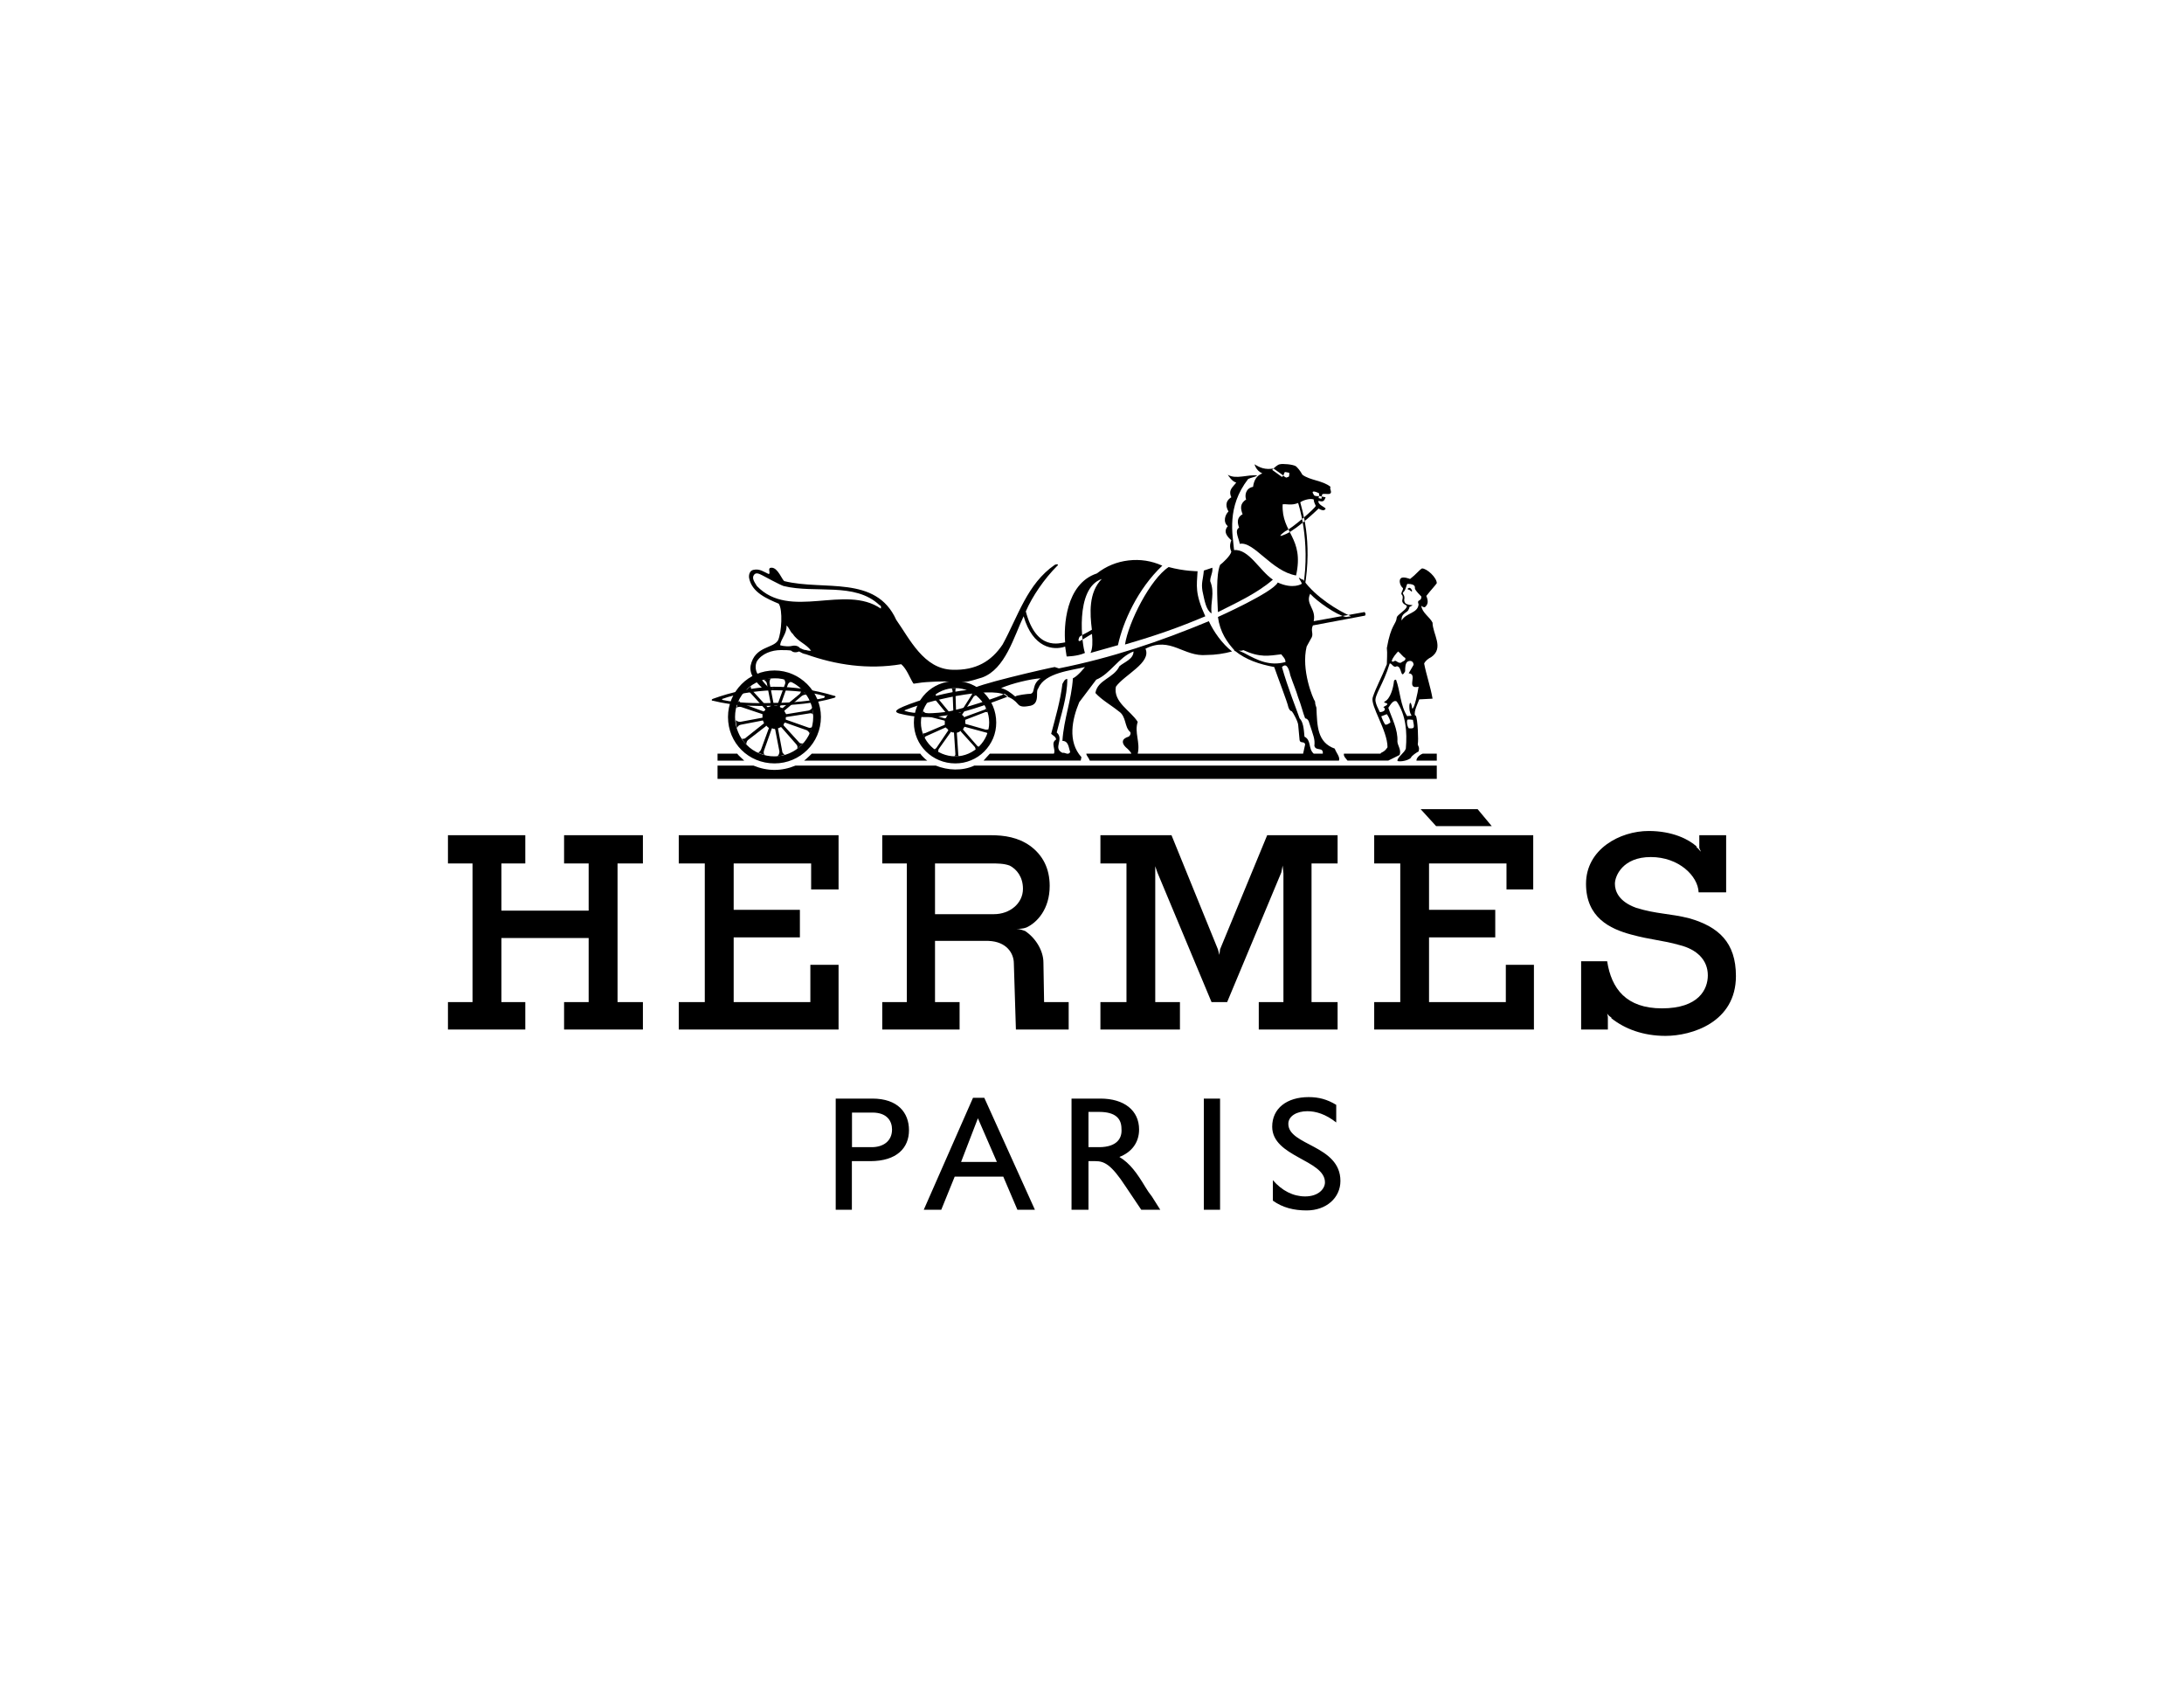 <svg xmlns="http://www.w3.org/2000/svg" xmlns:xlink="http://www.w3.org/1999/xlink" width="100" viewBox="0 0 75 57.75" height="77" preserveAspectRatio="xMidYMid meet"><path fill="#000000" d="M 18.039 29.645 L 17.219 29.645 L 17.219 31.266 L 20.215 31.266 L 20.215 29.645 L 19.371 29.645 L 19.371 28.676 L 22.078 28.676 L 22.078 29.645 L 21.207 29.645 L 21.207 34.406 L 22.078 34.406 L 22.078 35.348 L 19.371 35.348 L 19.371 34.406 L 20.215 34.406 L 20.215 32.207 L 17.219 32.207 L 17.219 34.406 L 18.039 34.406 L 18.039 35.348 L 15.383 35.348 L 15.383 34.406 L 16.227 34.406 L 16.227 29.645 L 15.383 29.645 L 15.383 28.676 L 18.039 28.676 Z M 52.652 30.539 L 51.734 30.539 L 51.734 29.645 L 49.074 29.645 L 49.074 31.238 L 51.348 31.238 L 51.348 32.184 L 49.074 32.184 L 49.074 34.406 L 51.711 34.406 L 51.711 33.125 L 52.676 33.125 L 52.676 35.348 L 47.191 35.348 L 47.191 34.406 L 48.086 34.406 L 48.086 29.645 L 47.191 29.645 L 47.191 28.676 L 52.652 28.676 Z M 28.797 30.539 L 27.855 30.539 L 27.855 29.645 L 25.195 29.645 L 25.195 31.238 L 27.469 31.238 L 27.469 32.184 L 25.195 32.184 L 25.195 34.406 L 27.828 34.406 L 27.828 33.125 L 28.797 33.125 L 28.797 35.348 L 23.309 35.348 L 23.309 34.406 L 24.203 34.406 L 24.203 29.645 L 23.309 29.645 L 23.309 28.676 L 28.797 28.676 Z M 51.227 28.363 L 49.316 28.363 L 48.785 27.781 L 50.742 27.781 Z M 58.02 31.531 C 57.344 31.359 56.883 31.387 56.184 31.168 C 55.578 30.949 55.457 30.586 55.457 30.344 C 55.457 30.078 55.723 29.426 56.688 29.426 C 57.656 29.426 58.309 30.078 58.332 30.637 L 59.277 30.637 L 59.277 28.676 L 58.355 28.676 L 58.355 29.113 L 58.406 29.234 L 58.406 29.258 L 58.406 29.234 C 58.383 29.234 58.355 29.16 58.262 29.09 L 58.262 29.062 C 57.996 28.82 57.438 28.531 56.617 28.531 C 55.625 28.531 54.465 29.16 54.465 30.344 C 54.465 31.504 55.289 31.891 56.012 32.086 C 56.715 32.277 57.074 32.277 57.68 32.449 C 58.262 32.594 58.648 32.953 58.648 33.488 C 58.648 33.969 58.332 34.621 57.074 34.621 C 55.844 34.621 55.336 33.945 55.191 33.004 L 54.297 33.004 L 54.297 35.348 L 55.215 35.348 L 55.215 34.914 L 55.191 34.793 C 55.191 34.793 55.215 34.863 55.336 34.938 L 55.336 34.961 C 55.793 35.324 56.422 35.566 57.195 35.566 C 58.09 35.566 59.613 35.105 59.613 33.512 C 59.613 32.352 59.012 31.82 58.02 31.531 Z M 45.934 29.645 L 45.934 28.676 L 43.516 28.676 L 41.898 32.594 L 41.875 32.785 L 41.824 32.594 L 40.23 28.676 L 37.789 28.676 L 37.789 29.645 L 38.684 29.645 L 38.684 34.406 L 37.789 34.406 L 37.789 35.348 L 40.52 35.348 L 40.52 34.406 L 39.672 34.406 L 39.672 29.742 L 39.746 29.957 L 41.605 34.406 L 42.141 34.406 L 44 29.957 L 44.047 29.719 L 44.074 29.984 L 44.074 34.406 L 43.227 34.406 L 43.227 35.348 L 45.934 35.348 L 45.934 34.406 L 45.039 34.406 L 45.039 29.645 Z M 25.559 26.117 L 24.641 26.117 L 24.641 25.875 L 25.316 25.875 C 25.34 25.922 25.484 26.043 25.559 26.117 Z M 48.641 26.117 C 48.641 26.02 48.738 25.922 48.859 25.875 L 49.34 25.875 L 49.34 26.117 Z M 33.461 26.285 C 33.051 26.477 32.543 26.453 32.133 26.285 L 27.32 26.285 C 26.84 26.484 26.355 26.484 25.871 26.285 L 24.641 26.285 L 24.641 26.742 L 49.34 26.742 L 49.34 26.285 Z M 27.613 26.117 C 27.684 26.066 27.855 25.898 27.879 25.875 L 31.602 25.875 C 31.648 25.945 31.77 26.066 31.844 26.117 Z M 32.809 25.969 C 33.438 25.969 33.969 25.438 33.969 24.809 C 33.969 24.156 33.438 23.625 32.809 23.625 C 32.652 23.625 32.5 23.656 32.355 23.715 C 32.211 23.777 32.082 23.863 31.973 23.973 C 31.859 24.086 31.777 24.211 31.715 24.359 C 31.656 24.504 31.625 24.652 31.625 24.809 C 31.625 25.438 32.156 25.969 32.809 25.969 L 32.809 26.211 C 32.012 26.211 31.383 25.582 31.383 24.809 C 31.383 24.012 32.012 23.383 32.809 23.383 C 33.582 23.383 34.211 24.012 34.211 24.809 C 34.211 24.996 34.176 25.176 34.105 25.348 C 34.031 25.52 33.93 25.668 33.801 25.801 C 33.668 25.934 33.516 26.035 33.344 26.105 C 33.172 26.176 32.996 26.211 32.809 26.211 Z M 28.191 24.617 C 28.191 23.746 27.469 23.02 26.598 23.02 C 25.703 23.02 25 23.746 25 24.617 C 25 25.512 25.703 26.211 26.598 26.211 C 27.469 26.211 28.191 25.512 28.191 24.617 L 27.926 24.617 C 27.926 25.367 27.32 25.969 26.598 25.969 C 26.418 25.969 26.246 25.938 26.078 25.867 C 25.914 25.801 25.766 25.703 25.641 25.574 C 25.512 25.449 25.414 25.301 25.348 25.137 C 25.277 24.969 25.242 24.797 25.242 24.617 C 25.242 23.867 25.848 23.289 26.598 23.289 C 26.773 23.285 26.941 23.32 27.105 23.387 C 27.27 23.453 27.414 23.551 27.539 23.676 C 27.664 23.801 27.758 23.945 27.828 24.109 C 27.895 24.27 27.926 24.441 27.926 24.617 Z M 28.191 24.617 " fill-opacity="1" fill-rule="evenodd"></path><path fill="#000000" d="M 33.559 25.609 L 33.074 25.051 L 33.074 25.027 C 33.098 25.004 33.098 24.98 33.125 24.953 L 33.848 25.148 C 33.871 25.148 33.922 25.172 33.922 25.195 C 33.922 25.172 33.945 25.074 33.969 25.027 C 33.945 25.051 33.898 25.051 33.848 25.051 L 33.172 24.859 C 33.148 24.859 33.148 24.832 33.148 24.832 L 33.148 24.715 L 33.848 24.445 C 33.848 24.445 33.922 24.445 33.922 24.473 C 33.922 24.445 33.871 24.324 33.871 24.301 C 33.871 24.324 33.824 24.375 33.801 24.375 L 33.848 24.352 L 33.125 24.617 C 33.125 24.641 33.125 24.617 33.098 24.617 C 33.098 24.586 33.082 24.57 33.051 24.566 C 33.051 24.543 33.027 24.52 33.051 24.52 L 33.438 23.914 C 33.461 23.891 33.512 23.867 33.535 23.867 C 33.512 23.867 33.414 23.793 33.363 23.77 C 33.391 23.77 33.391 23.844 33.363 23.867 L 32.977 24.473 L 32.93 24.473 C 32.93 24.473 32.883 24.445 32.859 24.445 C 32.859 24.445 32.832 24.445 32.832 24.422 L 32.809 23.723 C 32.809 23.672 32.809 23.625 32.859 23.625 L 32.664 23.625 C 32.688 23.625 32.711 23.699 32.711 23.723 L 32.738 24.422 C 32.738 24.445 32.711 24.445 32.711 24.445 C 32.711 24.445 32.664 24.473 32.641 24.496 C 32.641 24.496 32.617 24.496 32.617 24.473 L 32.156 23.914 C 32.133 23.891 32.133 23.844 32.133 23.82 C 32.109 23.844 32.012 23.914 31.988 23.938 C 32.012 23.938 32.059 23.965 32.086 23.988 L 32.543 24.543 L 32.543 24.566 C 32.52 24.566 32.496 24.617 32.496 24.641 C 32.496 24.641 32.473 24.664 32.445 24.664 L 31.77 24.473 C 31.723 24.445 31.699 24.422 31.699 24.398 C 31.699 24.422 31.648 24.543 31.648 24.566 C 31.648 24.566 31.723 24.543 31.746 24.566 L 32.422 24.738 C 32.445 24.738 32.445 24.762 32.445 24.762 L 32.445 24.883 L 31.77 25.172 C 31.746 25.172 31.699 25.195 31.699 25.172 C 31.699 25.195 31.723 25.293 31.746 25.34 C 31.746 25.316 31.793 25.27 31.816 25.27 L 32.469 24.977 C 32.496 24.977 32.496 25.004 32.496 25.004 C 32.523 25.004 32.543 25.02 32.543 25.051 C 32.566 25.051 32.566 25.074 32.566 25.074 L 32.156 25.68 C 32.133 25.703 32.109 25.727 32.082 25.727 C 32.109 25.754 32.203 25.824 32.23 25.824 C 32.203 25.824 32.23 25.75 32.23 25.727 L 32.641 25.148 C 32.641 25.125 32.664 25.125 32.664 25.125 C 32.688 25.148 32.711 25.148 32.738 25.148 C 32.762 25.148 32.762 25.148 32.762 25.172 L 32.809 25.898 C 32.809 25.922 32.785 25.969 32.762 25.969 L 32.953 25.969 C 32.906 25.969 32.906 25.922 32.906 25.871 L 32.859 25.172 C 32.859 25.148 32.883 25.148 32.883 25.148 C 32.906 25.148 32.953 25.125 32.977 25.098 C 32.977 25.098 33.004 25.098 33.004 25.125 L 33.484 25.656 C 33.484 25.68 33.512 25.727 33.512 25.754 L 33.633 25.633 C 33.605 25.656 33.559 25.609 33.559 25.609 Z M 26.551 23.699 C 27.227 23.699 27.902 23.77 28.289 23.891 C 28.336 23.891 28.336 23.941 28.289 23.965 C 27.879 24.062 27.203 24.133 26.574 24.133 C 25.945 24.156 25.27 24.133 24.832 24.035 C 24.785 24.035 24.785 23.988 24.832 23.988 C 25.219 23.844 25.871 23.723 26.551 23.699 L 26.551 23.578 C 25.824 23.602 25.098 23.77 24.496 23.988 C 24.422 24.012 24.422 24.062 24.496 24.062 C 25.172 24.23 25.871 24.254 26.574 24.23 C 27.25 24.207 27.977 24.156 28.629 23.965 C 28.723 23.941 28.699 23.891 28.652 23.891 C 27.965 23.684 27.266 23.578 26.547 23.578 L 26.547 23.699 Z M 26.551 23.699 " fill-opacity="1" fill-rule="evenodd"></path><path fill="#000000" d="M 33.727 23.262 C 33.559 23.312 33.27 23.41 33.125 23.41 C 33.004 23.41 32.398 23.383 31.988 23.41 C 31.43 23.434 31.383 23.504 31.359 23.457 C 31.238 23.262 31.141 22.973 30.949 22.805 C 29.812 22.996 28.699 22.828 27.684 22.465 L 27.684 22.32 C 27.758 22.344 27.805 22.344 27.855 22.344 C 27.684 22.102 27.395 22.031 27.227 21.766 C 27.129 21.691 27.105 21.547 27.008 21.477 C 27.031 21.742 26.816 21.934 26.789 22.152 C 26.934 22.199 27.129 22.199 27.203 22.176 C 27.297 22.152 27.418 22.176 27.469 22.25 C 27.539 22.273 27.59 22.32 27.684 22.32 L 27.684 22.465 C 27.562 22.441 27.539 22.418 27.441 22.367 C 27.324 22.418 27.227 22.395 27.176 22.344 C 27.152 22.32 26.91 22.32 26.816 22.32 C 26.5 22.32 26.16 22.441 25.992 22.707 C 25.922 22.852 25.945 23.023 26.016 23.141 C 26.066 23.215 26.281 23.531 26.43 23.625 L 26.234 23.676 C 25.945 23.41 25.727 23.168 25.777 22.852 C 25.922 22.176 26.551 22.273 26.719 21.984 C 26.84 21.715 26.887 20.941 26.742 20.727 C 26.332 20.555 25.824 20.34 25.727 19.855 C 25.703 19.734 25.75 19.59 25.871 19.566 C 26.09 19.516 26.234 19.637 26.402 19.711 C 26.477 19.66 26.332 19.492 26.5 19.492 C 26.719 19.492 26.863 19.93 26.938 19.953 L 26.91 20.121 C 26.766 20.074 26.234 19.781 26.188 19.758 C 26.09 19.711 25.969 19.637 25.895 19.734 C 25.801 19.855 25.922 20 25.992 20.121 C 27.129 21.305 29.016 20.047 30.246 20.895 C 30.27 20.82 30.246 20.797 30.199 20.773 C 29.352 19.977 28 20.387 26.91 20.121 L 26.938 19.953 C 28.289 20.289 30.078 19.734 30.777 21.281 C 31.238 21.934 31.723 22.973 32.711 22.996 C 33.512 23.02 34.043 22.707 34.43 22.129 C 34.961 21.16 35.273 20.047 36.219 19.395 C 36.312 19.348 36.363 19.395 36.312 19.422 C 35.855 19.879 35.445 20.484 35.227 20.992 C 35.59 22.367 36.387 22.078 36.578 22.055 C 36.531 21.547 36.578 20.047 37.668 19.688 C 37.988 19.438 38.352 19.289 38.754 19.242 C 39.156 19.195 39.543 19.254 39.914 19.422 C 39.07 20.219 38.562 21.355 38.391 22.152 L 37.449 22.418 C 37.523 22.273 37.523 22.031 37.5 21.766 C 37.402 21.812 37.305 21.887 37.086 22.008 C 36.992 22.031 37.062 21.887 37.062 21.887 C 37.062 21.836 37.305 21.742 37.496 21.621 C 37.426 21.062 37.379 20.34 37.836 19.879 C 36.895 20.195 37.16 22.176 37.258 22.418 C 36.992 22.539 36.629 22.539 36.629 22.539 L 36.578 22.199 C 36.168 22.344 35.469 22.246 35.152 21.16 C 34.816 21.863 34.523 22.973 33.727 23.262 Z M 48.473 20.312 C 48.422 20.266 48.398 20.242 48.352 20.242 C 48.328 20.219 48.352 20.191 48.375 20.191 C 48.398 20.168 48.449 20.191 48.473 20.242 C 48.496 20.266 48.496 20.312 48.473 20.312 Z M 48.473 20.312 " fill-opacity="1" fill-rule="evenodd"></path><path fill="#000000" d="M 26.84 24.98 L 27.348 25.559 C 27.395 25.609 27.395 25.68 27.371 25.703 C 27.441 25.68 27.539 25.559 27.59 25.512 C 27.562 25.535 27.469 25.535 27.441 25.488 L 26.91 24.906 L 26.91 24.859 L 26.938 24.832 C 26.938 24.809 26.961 24.809 26.961 24.809 L 27.711 25.074 C 27.781 25.125 27.805 25.172 27.805 25.195 C 27.832 25.148 27.879 25.004 27.902 24.953 C 27.879 24.98 27.805 25.004 27.758 24.98 L 27.008 24.715 C 26.984 24.715 26.984 24.715 26.984 24.688 L 26.984 24.641 C 26.984 24.617 27.008 24.617 27.008 24.617 L 27.781 24.496 C 27.879 24.473 27.926 24.52 27.926 24.543 C 27.926 24.496 27.902 24.328 27.902 24.277 C 27.902 24.301 27.855 24.375 27.758 24.398 L 27.008 24.52 C 26.984 24.52 26.984 24.496 26.984 24.496 C 26.961 24.473 26.961 24.445 26.938 24.422 L 26.938 24.398 L 27.539 23.891 C 27.613 23.844 27.684 23.844 27.711 23.867 C 27.66 23.82 27.562 23.699 27.516 23.648 C 27.539 23.676 27.516 23.746 27.469 23.82 L 26.887 24.301 C 26.863 24.328 26.863 24.328 26.863 24.301 C 26.84 24.301 26.816 24.301 26.789 24.277 C 26.789 24.277 26.766 24.254 26.789 24.254 L 27.055 23.504 C 27.078 23.449 27.117 23.414 27.176 23.41 C 27.129 23.383 26.961 23.312 26.91 23.312 C 26.934 23.312 26.984 23.41 26.961 23.48 L 26.695 24.207 C 26.695 24.23 26.668 24.23 26.668 24.23 L 26.598 24.23 L 26.574 24.207 L 26.426 23.434 C 26.426 23.336 26.477 23.289 26.477 23.289 C 26.426 23.289 26.281 23.312 26.211 23.336 C 26.234 23.336 26.309 23.383 26.332 23.457 L 26.477 24.207 C 26.477 24.23 26.477 24.23 26.453 24.254 C 26.426 24.254 26.402 24.277 26.379 24.277 L 26.355 24.277 L 25.824 23.699 C 25.773 23.625 25.773 23.555 25.801 23.555 C 25.75 23.578 25.629 23.676 25.605 23.723 C 25.629 23.723 25.703 23.723 25.75 23.77 L 26.281 24.352 L 26.281 24.375 L 26.234 24.422 L 26.211 24.422 L 25.484 24.156 C 25.414 24.133 25.363 24.062 25.387 24.039 C 25.34 24.109 25.316 24.254 25.293 24.305 C 25.316 24.277 25.387 24.254 25.461 24.277 L 26.184 24.52 L 26.184 24.641 L 25.414 24.785 C 25.34 24.785 25.266 24.738 25.266 24.715 C 25.266 24.785 25.293 24.957 25.316 25.004 C 25.316 24.98 25.34 24.906 25.438 24.883 L 26.188 24.738 C 26.188 24.738 26.211 24.738 26.211 24.762 C 26.211 24.785 26.211 24.785 26.234 24.809 L 26.234 24.836 L 25.629 25.316 C 25.559 25.391 25.484 25.367 25.484 25.344 C 25.484 25.414 25.605 25.535 25.629 25.559 C 25.629 25.535 25.629 25.465 25.68 25.414 L 26.305 24.93 C 26.305 24.906 26.305 24.906 26.332 24.93 L 26.379 24.98 C 26.402 24.98 26.402 24.98 26.402 25.004 L 26.137 25.73 C 26.113 25.801 26.039 25.852 26.016 25.824 C 26.066 25.852 26.211 25.922 26.281 25.922 C 26.234 25.922 26.211 25.852 26.234 25.777 L 26.5 25.027 C 26.5 25.027 26.5 25.004 26.523 25.004 C 26.547 25.027 26.574 25.027 26.598 25.027 C 26.598 25.027 26.621 25.027 26.621 25.051 L 26.766 25.801 C 26.766 25.871 26.742 25.926 26.691 25.973 C 26.766 25.973 26.91 25.922 26.961 25.898 C 26.934 25.922 26.863 25.852 26.863 25.801 L 26.719 25.027 L 26.719 25.004 C 26.742 25.004 26.766 24.98 26.789 24.98 C 26.816 24.957 26.816 24.957 26.84 24.98 Z M 48.133 20.41 C 48.109 20.387 48.133 20.363 48.133 20.34 C 48.156 20.266 48.18 20.266 48.18 20.195 C 48.062 20.098 48.035 19.902 48.109 19.855 C 48.18 19.781 48.422 19.879 48.422 19.879 C 48.641 19.711 48.715 19.59 48.832 19.516 C 49.004 19.516 49.34 19.832 49.34 20.023 C 49.293 20.098 49.172 20.219 48.98 20.461 C 49.051 20.629 49.051 20.75 48.93 20.848 C 48.906 20.848 48.859 20.848 48.809 20.797 C 48.832 21.039 49.102 21.184 49.195 21.379 C 49.195 21.766 49.605 22.246 49.148 22.562 C 49.051 22.609 48.953 22.684 48.906 22.781 C 48.98 23.168 49.125 23.578 49.195 23.988 L 48.738 24.012 C 48.688 24.156 48.543 24.422 48.594 24.57 C 48.594 24.57 48.57 24.543 48.617 24.57 C 48.688 24.664 48.715 25.461 48.688 25.535 C 48.688 25.633 48.762 25.633 48.715 25.801 C 48.664 25.824 48.473 25.945 48.449 26.02 C 48.328 26.141 47.988 26.164 47.988 26.117 C 47.988 25.996 48.23 25.848 48.277 25.703 C 48.328 25.125 48.277 24.543 47.965 24.086 C 47.844 24.012 47.746 24.207 47.676 24.301 C 47.797 24.664 48.012 25.051 47.988 25.461 C 47.988 25.582 48.133 25.754 48.062 25.922 L 47.676 26.113 L 46.273 26.113 C 46.223 26.043 46.129 25.969 46.152 25.875 L 47.41 25.875 C 47.41 25.824 47.531 25.848 47.648 25.656 C 47.648 25.074 47.047 24.23 47.141 23.941 C 47.262 23.578 47.434 23.289 47.625 22.805 L 47.723 22.781 C 47.504 23.504 47.191 23.867 47.238 24.086 C 47.262 24.207 47.312 24.301 47.383 24.449 L 47.434 24.594 C 47.457 24.664 47.527 24.836 47.578 24.883 C 47.648 24.883 47.699 24.836 47.746 24.809 C 47.746 24.715 47.676 24.594 47.625 24.52 L 47.434 24.594 L 47.383 24.449 C 47.527 24.449 47.625 24.352 47.504 24.277 C 47.844 24.109 47.434 24.156 47.555 24.086 C 47.746 23.988 47.844 23.625 47.867 23.41 C 47.867 23.359 47.891 23.336 47.941 23.336 C 48.086 23.723 48.086 24.23 48.328 24.594 L 48.328 24.715 C 48.301 24.809 48.328 24.93 48.375 25.004 C 48.594 25.027 48.57 24.98 48.52 24.715 C 48.473 24.715 48.375 24.688 48.328 24.715 L 48.328 24.594 C 48.352 24.566 48.449 24.594 48.473 24.566 C 48.398 24.449 48.398 24.352 48.398 24.23 C 48.398 24.156 48.449 24.012 48.496 24.328 C 48.57 24.352 48.688 23.77 48.715 23.578 C 48.254 23.676 48.715 23.141 48.375 23.117 L 48.543 22.828 C 48.543 22.73 48.473 22.66 48.352 22.707 L 48.254 22.586 C 48.184 22.562 48.109 22.441 48.012 22.367 C 47.941 22.441 47.82 22.586 47.797 22.684 C 47.77 22.707 47.844 22.73 47.867 22.707 C 47.941 22.637 47.988 22.781 48.109 22.754 C 48.156 22.707 48.301 22.684 48.254 22.586 L 48.352 22.707 C 48.254 22.754 48.254 22.926 48.254 23.047 C 48.086 23.359 48.156 22.875 47.965 22.875 C 47.844 22.949 47.797 22.758 47.723 22.781 L 47.625 22.805 C 47.625 22.637 47.648 22.441 47.625 22.25 C 47.77 21.426 47.941 21.449 47.965 21.207 C 47.965 21.113 48.328 20.918 48.305 20.82 C 48.328 20.82 48.375 20.895 48.375 20.918 C 48.352 21.039 48.109 21.039 48.133 21.305 C 48.277 21.039 48.691 21.062 48.715 20.75 C 48.641 20.555 48.812 20.676 48.812 20.484 C 48.762 20.434 48.617 20.289 48.594 20.219 C 48.57 20.195 48.664 20.047 48.328 20.047 C 48.305 20.074 48.277 20.219 48.23 20.289 C 48.207 20.312 48.156 20.363 48.184 20.387 C 48.184 20.41 48.23 20.434 48.23 20.531 C 48.207 20.629 48.23 20.676 48.277 20.727 C 48.473 20.82 48.617 20.727 48.398 20.844 C 48.398 20.871 48.398 20.895 48.375 20.918 C 48.375 20.895 48.305 20.797 48.277 20.773 C 48.254 20.773 48.133 20.699 48.156 20.605 C 48.18 20.508 48.18 20.461 48.133 20.41 Z M 41.633 19.492 C 41.656 19.66 41.559 19.781 41.559 19.953 C 41.727 20.363 41.559 20.676 41.605 21.062 C 41.414 20.941 41.367 20.629 41.293 20.289 C 41.246 20 41.316 19.902 41.34 19.59 Z M 41.125 19.613 C 41.098 20.121 41.027 20.363 41.391 21.16 C 40.473 21.547 39.723 21.812 38.633 22.129 C 38.754 21.355 39.504 19.879 40.133 19.469 C 40.664 19.613 41.125 19.613 41.125 19.613 Z M 41.125 19.613 " fill-opacity="1" fill-rule="evenodd"></path><path fill="#000000" d="M 38.754 25.293 C 38.512 25.367 38.512 25.512 38.66 25.656 C 38.754 25.73 38.852 25.848 38.852 25.875 L 37.305 25.875 C 37.305 25.945 37.379 25.996 37.426 26.117 L 45.98 26.117 C 46.031 25.996 45.887 25.848 45.836 25.703 C 45.234 25.488 45.234 24.93 45.207 24.301 C 45.207 24.277 45.16 24.207 45.16 24.086 C 45.086 23.988 44.676 22.996 44.871 22.199 L 45.016 21.934 C 45.137 21.766 44.992 21.668 45.086 21.473 L 46.875 21.137 C 46.902 21.113 46.902 21.039 46.852 21.016 C 46.852 20.992 46.875 21.016 46.852 21.016 L 45.113 21.328 C 45.207 20.895 44.82 20.75 44.992 20.387 C 45.234 20.652 45.887 21.113 46.223 21.184 L 46.395 21.16 C 45.957 20.969 45.184 20.508 44.75 19.902 C 44.699 19.902 44.652 19.855 44.605 19.832 C 44.605 19.879 44.727 20.023 44.699 20.047 C 44.699 20.047 44.41 20.242 43.879 20 C 43.711 20.34 41.824 21.184 41.824 21.184 C 41.898 21.715 42.141 22.055 42.406 22.344 C 42.43 22.395 42.332 22.297 42.406 22.344 C 42.793 22.66 43.25 22.805 43.758 22.902 C 43.855 23.191 44.219 24.133 44.242 24.277 C 44.289 24.422 44.363 24.422 44.363 24.422 C 44.41 24.473 44.582 24.785 44.582 24.906 L 44.629 25.414 C 44.652 25.535 44.797 25.438 44.82 25.559 L 44.75 25.875 L 45.113 25.875 C 44.918 25.703 45.039 25.414 44.797 25.293 C 44.773 25.004 44.75 24.785 44.629 24.664 C 44.531 24.375 44.219 23.602 44.023 22.902 L 44.145 22.73 C 43.613 22.875 43.203 22.684 42.719 22.418 C 42.355 22.246 42.574 22.395 42.695 22.32 C 43.273 22.586 43.566 22.516 44 22.465 C 44.047 22.539 44.145 22.609 44.145 22.73 L 44.023 22.902 C 44.145 22.781 44.242 22.852 44.312 23.191 C 44.41 23.48 44.508 23.699 44.578 23.941 C 44.676 24.18 44.75 24.496 44.82 24.664 C 44.82 24.664 44.895 24.664 44.941 24.762 C 45.113 25.293 45.16 25.367 45.137 25.609 C 45.184 25.801 45.449 25.633 45.426 25.875 L 39.07 25.875 C 39.164 25.488 38.949 25.148 39.07 24.785 C 38.828 24.398 38.223 24.109 38.32 23.578 C 38.609 23.168 39.551 22.754 39.336 22.273 C 40.203 21.836 40.641 22.562 41.438 22.488 C 41.727 22.488 42.043 22.441 42.309 22.367 C 41.969 22.102 41.68 21.691 41.512 21.328 C 39.82 22.031 38.176 22.586 36.363 22.949 L 36.219 22.902 C 36.047 22.926 33.293 23.555 33.391 23.676 C 32.352 23.746 31.141 24.184 30.875 24.328 C 30.754 24.398 30.73 24.449 30.875 24.496 C 31.988 24.785 32.906 24.57 34.621 23.914 L 34.5 23.82 C 34.406 23.891 33.004 24.375 32.445 24.449 C 31.867 24.52 31.359 24.496 31.117 24.422 C 31.043 24.398 31.043 24.398 31.094 24.375 C 32.18 23.941 34.285 23.555 34.574 23.914 C 34.742 23.965 34.863 24.062 34.961 24.18 C 35.059 24.301 35.25 24.254 35.395 24.23 C 35.59 24.18 35.613 24.012 35.613 23.844 L 35.395 23.82 C 35.297 23.82 34.91 23.867 34.863 23.914 C 34.719 23.793 34.574 23.676 34.379 23.625 C 34.766 23.457 35.395 23.312 35.734 23.289 C 35.418 23.504 35.566 23.77 35.395 23.82 L 35.613 23.844 C 35.613 23.746 35.613 23.676 35.66 23.625 C 35.879 23.094 36.797 23.02 37.258 22.902 C 37.258 22.902 37.016 23.215 36.844 23.289 C 36.797 24.035 36.531 24.688 36.484 25.438 C 36.699 25.438 36.699 25.68 36.75 25.824 C 36.676 25.945 36.578 25.824 36.484 25.848 C 36.145 25.68 36.555 25.391 36.289 25.148 C 36.434 24.543 36.652 23.941 36.652 23.312 C 36.555 23.312 36.531 23.41 36.484 23.48 C 36.41 24.086 36.242 24.641 36.098 25.195 C 36.145 25.246 36.266 25.293 36.266 25.391 C 36.07 25.512 36.266 25.73 36.191 25.875 L 33.992 25.875 L 33.777 26.113 L 37.113 26.113 L 37.137 25.996 C 36.652 25.461 36.82 24.688 37.062 24.109 L 37.645 23.336 C 38.125 23.141 38.418 22.562 38.926 22.367 C 38.926 22.633 38.609 22.73 38.441 22.875 C 38.246 23.289 37.691 23.336 37.617 23.793 C 37.836 24.035 38.152 24.207 38.418 24.422 C 38.684 24.594 38.609 24.957 38.805 25.125 C 38.852 25.172 38.805 25.27 38.754 25.293 Z M 38.754 25.293 " fill-opacity="1" fill-rule="evenodd"></path><path fill="#000000" d="M 42.453 16.566 C 42.355 16.715 42.164 16.809 42.285 17.074 C 42.043 17.219 42.113 17.438 42.188 17.559 C 42.066 17.68 41.992 17.922 42.164 18.066 C 41.969 18.285 42.211 18.477 42.285 18.551 C 42.188 18.766 42.285 18.938 42.285 18.938 C 42.258 19.082 41.992 19.324 41.898 19.395 C 41.754 19.758 41.801 20.508 41.824 21.016 C 42.5 20.676 43.18 20.363 43.711 19.902 C 43.25 19.59 42.887 18.84 42.379 18.887 C 42.332 18.355 42.113 17.414 42.863 16.445 C 42.961 16.398 43.105 16.375 43.18 16.328 C 42.863 16.277 42.453 16.473 42.164 16.301 C 42.164 16.301 42.309 16.543 42.453 16.566 Z M 42.453 16.566 " fill-opacity="1" fill-rule="evenodd"></path><path fill="#000000" d="M 44.074 16.328 C 44.074 16.352 44.168 16.398 44.168 16.398 C 44.168 16.398 44.266 16.375 44.266 16.352 C 44.266 16.328 44.289 16.254 44.266 16.23 C 44.242 16.23 44.168 16.207 44.121 16.207 C 44.121 16.207 44.074 16.301 44.074 16.328 L 44.023 16.375 L 43.688 16.133 L 43.734 16.086 C 43.734 16.086 43.879 15.941 43.953 15.941 C 44.023 15.914 44.41 15.941 44.508 16.012 C 44.582 16.086 44.629 16.133 44.727 16.301 C 44.992 16.496 45.426 16.496 45.691 16.715 C 45.645 16.785 45.766 16.906 45.668 16.953 C 45.594 16.98 45.426 16.93 45.402 16.98 L 45.379 17.125 L 45.281 17.102 C 45.281 17.102 45.328 16.93 45.281 16.93 C 45.234 16.906 45.137 16.859 45.086 16.883 C 45.062 16.906 45.086 16.93 45.113 16.98 C 45.113 17.027 45.234 17.051 45.305 17.027 L 45.402 17.051 L 45.523 17.074 C 45.473 17.195 45.449 17.246 45.281 17.195 C 45.234 17.316 45.5 17.414 45.523 17.461 C 45.5 17.512 45.449 17.559 45.281 17.461 C 45.281 17.461 44.582 18.141 44.168 18.332 C 43.734 18.527 44.145 18.234 44.145 18.234 C 44.34 18.164 45.184 17.438 45.184 17.367 C 45.16 17.316 45.113 17.223 45.113 17.148 C 44.992 17.102 44.75 17.172 44.652 17.246 C 44.699 17.465 45.086 18.551 44.797 20.195 L 44.75 20.145 C 45.016 18.551 44.578 17.27 44.578 17.27 C 44.34 17.367 44.168 17.293 44.047 17.316 C 44 18.309 44.797 18.453 44.508 19.758 C 43.66 19.613 43.059 18.574 42.574 18.672 C 42.551 18.504 42.379 18.211 42.551 18.117 C 42.5 17.969 42.453 17.777 42.672 17.656 C 42.598 17.461 42.574 17.293 42.793 17.148 C 42.742 17.027 42.766 16.762 43.031 16.715 C 43.059 16.496 43.152 16.328 43.348 16.254 C 43.129 16.156 43.082 15.941 43.082 15.941 C 43.273 16.062 43.445 16.133 43.734 16.086 Z M 35.855 34.406 L 35.832 33.051 C 35.832 32.641 35.566 32.207 35.203 31.965 C 35.129 31.941 35.008 31.891 34.91 31.891 C 35.008 31.891 35.129 31.891 35.25 31.844 C 35.613 31.676 36.047 31.215 36.047 30.418 C 36.047 29.812 35.805 29.355 35.371 29.039 C 34.961 28.75 34.5 28.676 34.016 28.676 L 30.297 28.676 L 30.297 29.645 L 31.141 29.645 L 31.141 34.406 L 30.297 34.406 L 30.297 35.348 L 32.953 35.348 L 32.953 34.406 L 32.109 34.406 L 32.109 32.305 L 33.945 32.305 C 34.574 32.328 34.816 32.738 34.816 33.078 L 34.887 35.348 L 36.699 35.348 L 36.699 34.406 Z M 34.137 31.387 L 32.109 31.387 L 32.109 29.645 L 34.02 29.645 C 34.234 29.645 34.477 29.645 34.672 29.719 C 34.91 29.84 35.129 30.105 35.129 30.516 C 35.129 31.023 34.672 31.387 34.137 31.387 Z M 29.957 37.719 C 30.828 37.719 31.215 38.199 31.215 38.805 C 31.215 39.41 30.801 39.867 29.883 39.867 L 29.254 39.867 L 29.254 41.535 L 28.699 41.535 L 28.699 37.719 Z M 29.258 39.387 L 29.934 39.387 C 30.344 39.387 30.633 39.168 30.633 38.781 C 30.633 38.492 30.465 38.199 29.957 38.199 L 29.258 38.199 Z M 35.539 41.535 L 34.938 41.535 L 34.453 40.398 L 32.785 40.398 L 32.324 41.535 L 31.723 41.535 L 33.414 37.691 L 33.801 37.691 Z M 33.004 39.895 L 34.234 39.895 L 33.582 38.395 Z M 41.34 37.719 L 41.898 37.719 L 41.898 41.535 L 41.34 41.535 Z M 45.887 38.539 C 45.523 38.25 45.184 38.152 44.895 38.152 C 44.531 38.152 44.242 38.32 44.242 38.586 C 44.242 39.336 46.031 39.312 46.031 40.547 C 46.031 41.125 45.547 41.559 44.871 41.559 C 44.434 41.559 44.047 41.465 43.711 41.223 L 43.711 40.52 C 44.023 40.883 44.41 41.078 44.82 41.078 C 45.281 41.078 45.5 40.812 45.5 40.594 C 45.5 39.82 43.688 39.723 43.688 38.684 C 43.688 38.055 44.191 37.668 44.941 37.668 C 45.281 37.668 45.57 37.742 45.887 37.934 Z M 39.555 41.078 C 39.473 40.977 39.402 40.871 39.336 40.762 C 39.047 40.281 38.805 39.941 38.441 39.723 C 38.875 39.555 39.117 39.215 39.117 38.781 C 39.117 38.129 38.609 37.719 37.789 37.719 L 36.797 37.719 L 36.797 41.535 L 37.379 41.535 L 37.379 39.867 L 37.617 39.867 C 37.91 39.867 38.152 39.965 38.656 40.738 L 39.191 41.535 L 39.844 41.535 Z M 37.738 39.387 L 37.379 39.387 L 37.379 38.176 L 37.738 38.176 C 38.297 38.176 38.512 38.395 38.512 38.758 C 38.539 39.07 38.367 39.387 37.738 39.387 Z M 37.738 39.387 " fill-opacity="1" fill-rule="evenodd"></path></svg>